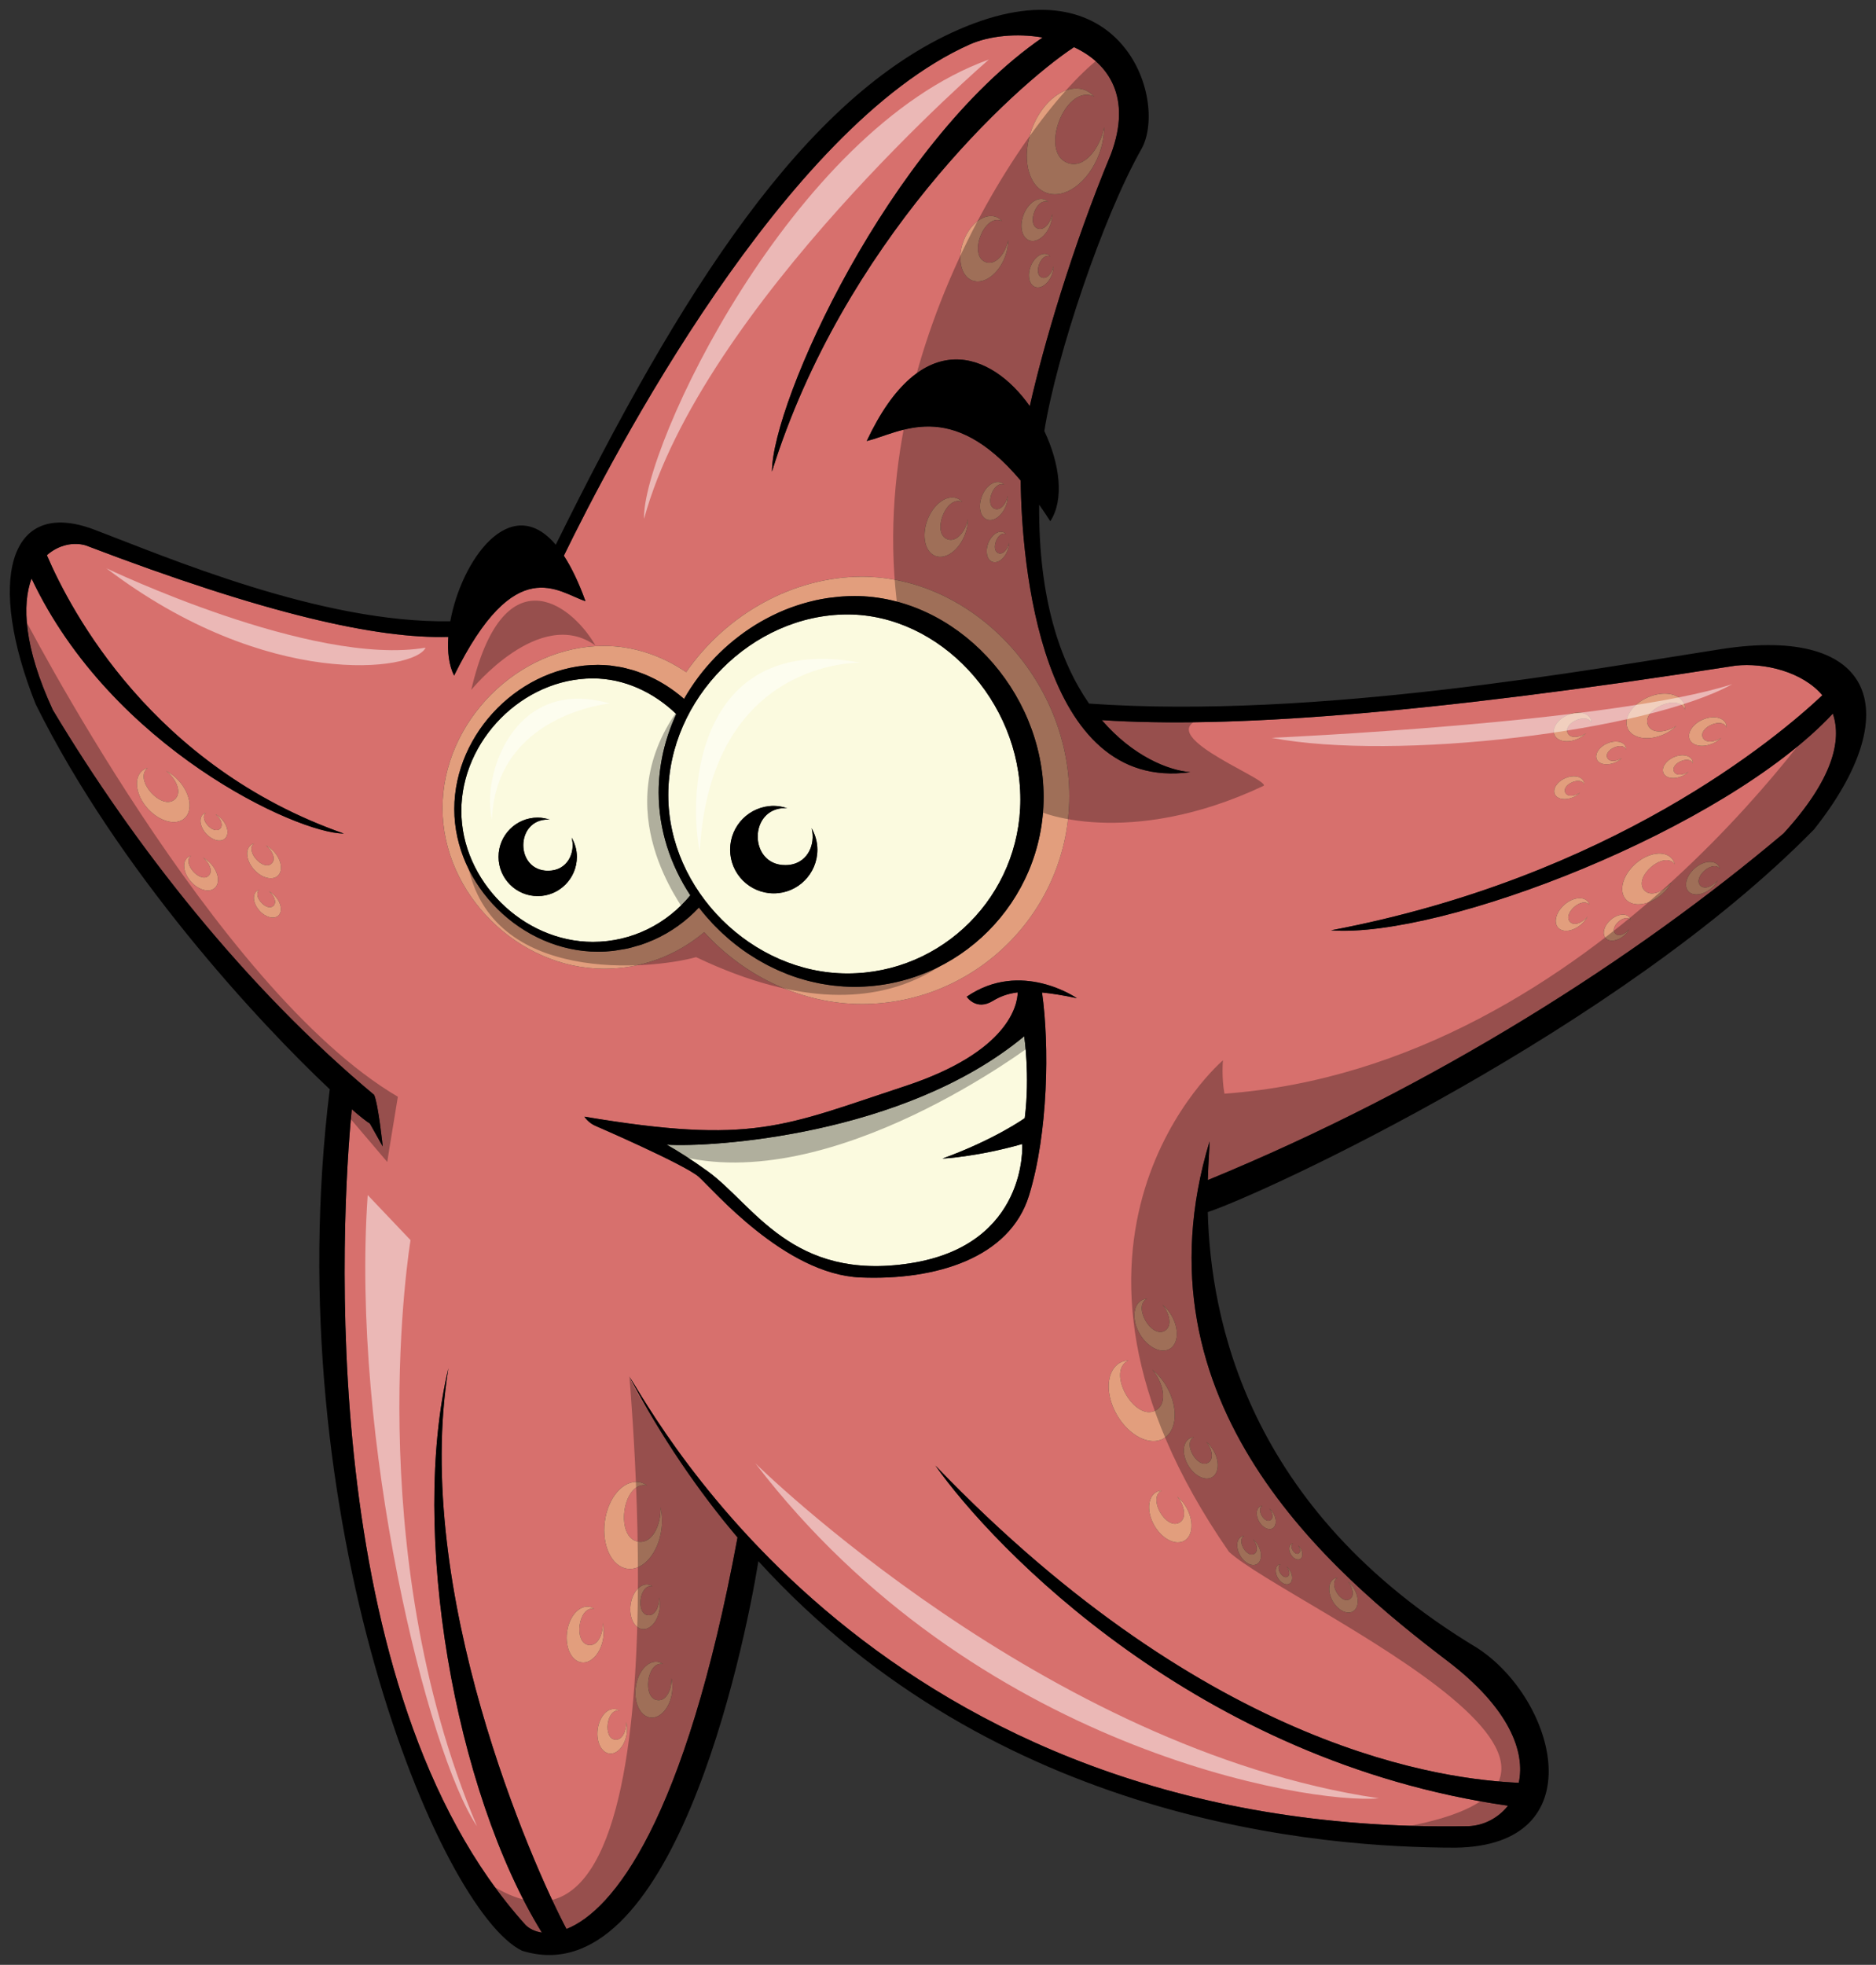 <?xml version="1.0" encoding="utf-8"?>
<!-- Generator: Adobe Illustrator 17.0.0, SVG Export Plug-In . SVG Version: 6.00 Build 0)  -->
<!DOCTYPE svg PUBLIC "-//W3C//DTD SVG 1.1//EN" "http://www.w3.org/Graphics/SVG/1.1/DTD/svg11.dtd">
<svg version="1.1" id="Layer_2" xmlns="http://www.w3.org/2000/svg" xmlns:xlink="http://www.w3.org/1999/xlink" x="0px" y="0px"
	 width="191px" height="200px" viewBox="0 0 191 200" style="enable-background:new 0 0 191 200;" xml:space="preserve">
<rect x="0" y="0" width="191" height="200" fill="#333333" stroke="none"/>
<path id="color3" style="fill:#FBFADF;" d="M86.283,99.087c9.706,0,17.602-7.945,17.602-17.711c0-10.032-8.224-18.832-17.602-18.832
	c-9.719,0-18.245,8.591-18.245,18.383C68.039,90.602,76.564,99.087,86.283,99.087z M78.778,82.031c0.486,0,0.946,0.098,1.384,0.243
	c-0.073-0.005-0.138-0.021-0.214-0.021c-3.737,0-3.737,5.806,0,5.806c2.242,0,3.128-2.086,2.681-3.758
	c0.366,0.647,0.592,1.385,0.592,2.183c0,2.458-1.989,4.451-4.443,4.451c-2.454,0-4.443-1.993-4.443-4.451
	C74.335,84.024,76.325,82.031,78.778,82.031z M70.284,91.136c-2.024-3.078-3.226-6.685-3.226-10.462c0-2.804,0.65-5.516,1.794-7.993
	c-2.309-2.222-5.301-3.626-8.491-3.626c-7.133,0-13.391,6.305-13.391,13.492c0,7.101,6.258,13.327,13.391,13.327
	C64.361,95.874,67.915,94.018,70.284,91.136z M54.745,91.214c-2.203,0-3.989-1.789-3.989-3.996c0-2.207,1.786-3.996,3.989-3.996
	c0.437,0,0.849,0.087,1.242,0.217c-0.065-0.004-0.124-0.019-0.192-0.019c-3.354,0-3.354,5.212,0,5.212
	c2.012,0,2.808-1.873,2.406-3.374c0.329,0.581,0.532,1.243,0.532,1.959C58.732,89.425,56.947,91.214,54.745,91.214z
	 M104.333,113.811c0,0-3.033,2.178-8.379,4.119c0,0,3.46-0.156,8.123-1.479c0,0,0.641,10.273-11.404,12.137
	c-12.037,1.867-15.91-5.947-20.603-9.351c-1.645-1.194-3.046-2.072-4.19-2.723c4.421,0.298,24.17-0.902,36.396-11.032
	C104.276,105.481,104.877,109.451,104.333,113.811z"/>
<path id="color2" style="fill:#D7706D;" d="M121.187,78.597c-15.301,2.104-17.183-21.433-17.267-29.681
	c-7.144-8.475-12.277-4.851-15.677-4.022c5.545-11.83,12.665-9.121,16.603-3.552c1.388-6.175,4.311-16.152,8.27-25.671
	c2.135-5.742-0.202-9.21-3.768-10.871c-6.134,4.033-23.492,19.946-30.752,43.202c0-7,11.834-33.35,27.55-44.185
	c-2.645-0.454-5.432-0.174-7.424,0.71c-18.934,8.472-36.318,41.778-41.314,52.038c0.757,1.16,1.498,2.679,2.202,4.628
	c-2.762-0.874-7.124-5.099-13.376,7.575c-0.524-1.025-0.695-2.415-0.588-3.938c-7.211,0.207-18.551-2.299-36.924-9.318
	c-1.21-0.354-2.734-0.075-3.949,1.002c2.456,5.729,10.786,21.517,30.23,28.331c-4.761,0-23.666-8.741-31.791-25.962
	c-0.981,2.669-0.786,6.985,2.166,13.38c8.288,13.839,19.628,28.26,32.714,39.184c0.436,1.021,0.873,5.245,0.873,5.245l-1.309-2.33
	c-0.323-0.19-0.961-0.689-1.841-1.452c-1.081,10.885-3.818,59.218,17.689,83.026c0.378,0.38,0.947,0.675,1.664,0.778
	c-8.92-14.455-13.469-40.893-9.516-57.444c-3.694,22.73,8.526,50.49,12.021,57.081c4.723-1.868,12.049-10.897,17.416-39.853
	c-3.997-4.731-7.721-10.165-11.034-16.404c2.617,3.933,25.288,46.883,85.482,45.79c1.522-0.066,3-0.82,3.997-2.083
	c-31.681-4.506-52.423-26.292-58.303-34.626c28.188,29.332,52.166,31.959,59.395,32.295c0.679-3.11-0.903-7.567-7.27-12.41
	c-11.777-8.959-32.278-26.221-24.209-52.879c0,0.664-0.124,2.032-0.179,3.938c23.158-9.52,43.512-22.532,58.631-35.297
	c4.955-5.425,5.958-9.42,5.005-12.184c-10.987,11.786-39.722,22.902-51.098,22.059c28.551-5.402,45.432-19.597,50.033-23.928
	c-2.039-2.408-5.909-3.326-8.827-3.015c-31.98,5.007-51.856,6.385-64.535,5.545C115.354,76.991,118.975,78.422,121.187,78.597z
	 M107.095,27.96c-0.346,0.917-1.111,1.477-1.711,1.25c-0.6-0.227-0.805-1.153-0.46-2.071c0.346-0.917,1.112-1.477,1.712-1.25
	c0.118,0.045,0.217,0.124,0.304,0.219c-0.018-0.009-0.03-0.021-0.05-0.028c-0.912-0.345-1.729,1.82-0.815,2.166
	c0.548,0.207,1.057-0.49,1.183-1.155C107.256,27.366,107.207,27.663,107.095,27.96z M105.068,13.1
	c1.087-2.887,3.501-4.649,5.387-3.935c0.373,0.141,0.685,0.39,0.957,0.687c-0.055-0.027-0.096-0.065-0.154-0.088
	c-2.875-1.087-5.444,5.731-2.569,6.818c1.723,0.652,3.328-1.54,3.723-3.634c-0.003,0.867-0.155,1.799-0.509,2.736
	c-1.087,2.887-3.5,4.648-5.386,3.934C104.628,18.906,103.98,15.986,105.068,13.1z M104.208,21.874
	c0.433-1.147,1.393-1.848,2.143-1.564c0.148,0.057,0.272,0.155,0.379,0.274c-0.021-0.011-0.037-0.026-0.062-0.035
	c-1.142-0.432-2.163,2.278-1.021,2.711c0.687,0.259,1.324-0.612,1.482-1.445c-0.002,0.345-0.063,0.715-0.203,1.088
	c-0.433,1.147-1.392,1.848-2.142,1.564C104.034,24.182,103.775,23.022,104.208,21.874z M98.101,24.522
	c0.675-1.787,2.167-2.877,3.335-2.435c0.23,0.087,0.424,0.241,0.592,0.425c-0.033-0.017-0.059-0.041-0.096-0.054
	c-1.779-0.672-3.369,3.546-1.59,4.219c1.066,0.404,2.06-0.953,2.304-2.249c-0.002,0.536-0.097,1.113-0.314,1.693
	c-0.674,1.786-2.166,2.876-3.334,2.434C97.83,28.114,97.428,26.308,98.101,24.522z M15.05,82.312
	c-1.201-1.327-1.471-3.042-0.604-3.83c0.172-0.155,0.383-0.251,0.609-0.313c-0.029,0.021-0.061,0.032-0.087,0.059
	c-1.32,1.2,1.515,4.333,2.837,3.132c0.792-0.719,0.086-2.13-0.889-2.889c0.445,0.232,0.886,0.556,1.275,0.988
	c1.203,1.325,1.472,3.04,0.604,3.828C17.928,84.073,16.25,83.638,15.05,82.312z M21.869,90.387
	c-0.557,0.506-1.635,0.228-2.404-0.624c-0.773-0.854-0.947-1.955-0.39-2.461c0.109-0.1,0.243-0.162,0.391-0.204
	c-0.018,0.016-0.038,0.022-0.056,0.038c-0.848,0.772,0.973,2.785,1.821,2.014c0.511-0.463,0.057-1.368-0.57-1.856
	c0.286,0.149,0.57,0.358,0.82,0.635C22.251,88.781,22.425,89.882,21.869,90.387z M22.904,85.354
	c-0.445,0.405-1.306,0.18-1.923-0.501c-0.616-0.681-0.756-1.56-0.31-1.964c0.089-0.081,0.197-0.13,0.313-0.162
	c-0.015,0.011-0.031,0.017-0.046,0.03c-0.678,0.615,0.777,2.223,1.456,1.608c0.409-0.371,0.044-1.095-0.455-1.485
	c0.228,0.119,0.455,0.288,0.655,0.508C23.208,84.07,23.347,84.952,22.904,85.354z M28.341,93.199
	c-0.446,0.404-1.306,0.181-1.923-0.5c-0.617-0.682-0.757-1.561-0.311-1.967c0.089-0.08,0.197-0.13,0.313-0.161
	c-0.015,0.011-0.031,0.018-0.046,0.031c-0.676,0.614,0.778,2.223,1.456,1.608c0.408-0.372,0.045-1.095-0.455-1.485
	c0.227,0.119,0.455,0.288,0.655,0.507C28.645,91.914,28.784,92.796,28.341,93.199z M28.282,89.147
	c-0.556,0.507-1.633,0.228-2.405-0.624c-0.772-0.854-0.945-1.954-0.388-2.461c0.109-0.1,0.244-0.163,0.39-0.202
	c-0.02,0.015-0.038,0.021-0.057,0.037c-0.848,0.771,0.975,2.784,1.822,2.013c0.51-0.462,0.055-1.368-0.571-1.855
	c0.286,0.148,0.57,0.357,0.82,0.635C28.666,87.541,28.838,88.642,28.282,89.147z M101.651,56.31
	c0.498,0.188,0.959-0.444,1.074-1.047c-0.001,0.25-0.046,0.519-0.148,0.789c-0.313,0.832-1.009,1.338-1.551,1.133
	c-0.545-0.206-0.73-1.046-0.418-1.878c0.314-0.831,1.008-1.339,1.553-1.133c0.107,0.04,0.197,0.112,0.275,0.198
	c-0.016-0.008-0.027-0.019-0.045-0.025C101.564,54.032,100.825,55.997,101.651,56.31z M99.96,50.532
	c0.394-1.041,1.263-1.676,1.943-1.419c0.134,0.051,0.246,0.14,0.345,0.248c-0.02-0.009-0.034-0.023-0.057-0.031
	c-1.035-0.392-1.961,2.066-0.926,2.458c0.622,0.235,1.2-0.556,1.343-1.31c-0.002,0.312-0.057,0.648-0.184,0.986
	c-0.393,1.04-1.262,1.675-1.942,1.418C99.803,52.625,99.567,51.573,99.96,50.532z M94.422,52.933
	c0.611-1.62,1.965-2.609,3.023-2.208c0.21,0.08,0.385,0.219,0.538,0.386c-0.032-0.015-0.055-0.037-0.088-0.049
	c-1.612-0.61-3.055,3.216-1.441,3.826c0.967,0.366,1.869-0.864,2.09-2.04c-0.003,0.487-0.088,1.01-0.286,1.536
	c-0.61,1.62-1.964,2.608-3.023,2.208C94.176,56.19,93.812,54.553,94.422,52.933z M45.053,82.26c0-8.796,7.688-16.512,16.452-16.512
	c2.899,0,5.804,0.937,8.355,2.67c4.13-5.957,10.955-9.715,17.887-9.715c11.251,0,21.121,10.429,21.121,22.319
	c0,11.677-9.475,21.176-21.121,21.176c-5.983,0-11.856-2.703-16.052-7.314c-2.864,2.412-6.418,3.722-10.19,3.722
	C52.742,98.605,45.053,90.968,45.053,82.26z M59.215,169.215c-1.023-0.133-1.691-1.51-1.487-3.073
	c0.203-1.567,1.198-2.729,2.222-2.596c0.202,0.025,0.384,0.111,0.559,0.229c-0.033-0.007-0.057-0.02-0.089-0.025
	c-1.559-0.202-2.039,3.496-0.48,3.698c0.937,0.122,1.478-1.158,1.429-2.249c0.099,0.432,0.133,0.916,0.067,1.424
	C61.232,168.188,60.238,169.349,59.215,169.215z M63.813,176.419c-0.164,1.25-0.959,2.179-1.774,2.073
	c-0.818-0.107-1.35-1.207-1.188-2.459c0.162-1.251,0.955-2.18,1.773-2.072c0.164,0.02,0.31,0.091,0.447,0.183
	c-0.025-0.005-0.045-0.017-0.072-0.021c-1.245-0.161-1.628,2.792-0.383,2.955c0.75,0.098,1.181-0.926,1.144-1.797
	C63.837,175.626,63.864,176.014,63.813,176.419z M65.962,164.409c0.75,0.098,1.181-0.926,1.144-1.797
	c0.078,0.345,0.105,0.732,0.053,1.138c-0.164,1.25-0.959,2.179-1.774,2.073c-0.818-0.106-1.35-1.207-1.187-2.459
	c0.162-1.251,0.954-2.18,1.773-2.072c0.164,0.02,0.31,0.091,0.447,0.183c-0.025-0.005-0.045-0.017-0.072-0.02
	C65.102,161.293,64.718,164.246,65.962,164.409z M66.938,173.06c0.936,0.121,1.475-1.159,1.427-2.248
	c0.1,0.433,0.134,0.914,0.067,1.423c-0.201,1.565-1.197,2.726-2.219,2.593c-1.023-0.132-1.69-1.509-1.487-3.074
	c0.205-1.566,1.198-2.727,2.221-2.595c0.201,0.025,0.387,0.112,0.558,0.229c-0.032-0.007-0.056-0.02-0.089-0.025
	C65.858,169.159,65.379,172.858,66.938,173.06z M65.033,150.855c0.315,0.042,0.602,0.178,0.869,0.357
	c-0.047-0.011-0.087-0.034-0.138-0.038c-2.426-0.315-3.173,5.44-0.744,5.756c1.455,0.189,2.298-1.805,2.223-3.5
	c0.153,0.672,0.208,1.423,0.103,2.214c-0.313,2.438-1.862,4.244-3.456,4.037c-1.593-0.207-2.631-2.35-2.314-4.788
	C61.891,152.457,63.44,150.649,65.033,150.855z M104.771,121.678c-1.957,6.375-9.493,8.675-17.182,8.353
	c-7.692-0.323-15.034-8.99-16.44-10.236c-1.403-1.247-10.45-5.162-10.45-5.162c-0.79-0.309-1.203-0.97-1.203-0.97
	c17.188,2.886,20.296,0.955,32.605-3.092c10.652-3.498,11.486-8.313,11.515-9.557c-1.027,0.123-1.802,0.423-2.534,0.867
	c-1.703,1.045-2.659-0.429-2.659-0.429c5.544-3.803,11.218,0.154,11.218,0.154c-1.422-0.307-2.567-0.483-3.547-0.579
	C106.856,106.411,106.716,115.365,104.771,121.678z M172.529,88.399c0.833-0.736,1.898-0.889,2.379-0.343
	c0.095,0.108,0.153,0.24,0.189,0.381c-0.013-0.018-0.02-0.037-0.034-0.055c-0.732-0.831-2.699,0.906-1.967,1.739
	c0.439,0.498,1.318,0.071,1.798-0.528c-0.147,0.275-0.352,0.547-0.623,0.785c-0.832,0.736-1.898,0.889-2.378,0.343
	C171.412,90.175,171.696,89.135,172.529,88.399z M166.514,87.924c1.296-1.146,2.955-1.385,3.703-0.535
	c0.148,0.169,0.237,0.374,0.296,0.594c-0.02-0.028-0.031-0.059-0.055-0.085c-1.142-1.295-4.203,1.41-3.061,2.706
	c0.683,0.776,2.055,0.112,2.799-0.822c-0.23,0.428-0.549,0.851-0.97,1.223c-1.296,1.146-2.953,1.383-3.703,0.533
	C164.774,90.688,165.218,89.069,166.514,87.924z M163.98,93.634c0.665-0.588,1.516-0.711,1.9-0.274
	c0.076,0.087,0.122,0.192,0.151,0.305c-0.011-0.015-0.017-0.029-0.028-0.044c-0.585-0.664-2.156,0.724-1.571,1.389
	c0.353,0.399,1.055,0.057,1.438-0.422c-0.118,0.22-0.283,0.436-0.498,0.628c-0.666,0.588-1.519,0.71-1.901,0.274
	C163.088,95.052,163.314,94.222,163.98,93.634z M159.265,92.098c0.834-0.735,1.898-0.889,2.381-0.343
	c0.095,0.107,0.15,0.239,0.189,0.381c-0.014-0.019-0.02-0.037-0.035-0.055c-0.732-0.831-2.699,0.905-1.967,1.737
	c0.44,0.5,1.32,0.073,1.8-0.528c-0.147,0.276-0.354,0.548-0.625,0.786c-0.833,0.736-1.896,0.889-2.378,0.343
	C158.148,93.872,158.433,92.833,159.265,92.098z M161.272,79.813c-0.358-0.81-2.273,0.041-1.915,0.851
	c0.216,0.487,0.988,0.372,1.498,0.031c-0.178,0.174-0.4,0.332-0.664,0.449c-0.811,0.361-1.659,0.221-1.895-0.31
	c-0.235-0.533,0.23-1.256,1.042-1.617c0.811-0.36,1.659-0.222,1.895,0.311c0.047,0.105,0.059,0.219,0.053,0.336
	C161.281,79.847,161.28,79.831,161.272,79.813z M172.338,77.671c-0.358-0.81-2.274,0.041-1.915,0.851
	c0.215,0.487,0.988,0.372,1.497,0.031c-0.178,0.175-0.399,0.332-0.664,0.449c-0.811,0.36-1.659,0.22-1.894-0.311
	c-0.236-0.533,0.23-1.256,1.042-1.617c0.81-0.36,1.658-0.221,1.894,0.312c0.047,0.105,0.059,0.219,0.054,0.336
	C172.346,77.705,172.345,77.688,172.338,77.671z M173.339,73.259c1.016-0.451,2.077-0.277,2.374,0.389
	c0.057,0.132,0.072,0.274,0.065,0.42c-0.007-0.021-0.007-0.041-0.017-0.063c-0.449-1.014-2.847,0.051-2.397,1.066
	c0.271,0.608,1.237,0.465,1.875,0.038c-0.224,0.218-0.501,0.416-0.832,0.562c-1.015,0.451-2.076,0.276-2.37-0.389
	C171.742,74.615,172.324,73.71,173.339,73.259z M167.745,70.994c1.579-0.702,3.233-0.431,3.692,0.606
	c0.091,0.205,0.114,0.427,0.104,0.654c-0.012-0.033-0.013-0.065-0.027-0.097c-0.699-1.579-4.431,0.08-3.732,1.659
	c0.419,0.947,1.926,0.726,2.917,0.059c-0.348,0.34-0.778,0.646-1.292,0.874c-1.579,0.703-3.232,0.431-3.691-0.605
	C165.257,73.106,166.164,71.696,167.745,70.994z M163.616,75.677c0.81-0.36,1.659-0.222,1.895,0.311
	c0.047,0.105,0.059,0.219,0.053,0.335c-0.005-0.017-0.006-0.033-0.014-0.05c-0.358-0.81-2.272,0.041-1.915,0.851
	c0.216,0.487,0.988,0.373,1.498,0.031c-0.179,0.174-0.4,0.332-0.664,0.449c-0.811,0.361-1.659,0.221-1.895-0.311
	C162.338,76.761,162.804,76.038,163.616,75.677z M159.579,72.793c1.016-0.451,2.077-0.277,2.372,0.389
	c0.059,0.132,0.074,0.274,0.067,0.42c-0.008-0.021-0.008-0.041-0.018-0.063c-0.449-1.014-2.847,0.051-2.397,1.066
	c0.27,0.609,1.236,0.465,1.873,0.038c-0.224,0.218-0.5,0.415-0.83,0.562c-1.015,0.451-2.076,0.277-2.371-0.389
	C157.982,74.149,158.564,73.244,159.579,72.793z M116.218,132.364c0.176-0.103,0.375-0.148,0.582-0.159
	c-0.028,0.014-0.057,0.017-0.086,0.034c-1.355,0.792,0.519,4.014,1.876,3.219c0.814-0.476,0.462-1.819-0.24-2.652
	c0.342,0.28,0.663,0.642,0.92,1.086c0.796,1.362,0.714,2.89-0.177,3.41c-0.891,0.521-2.258-0.16-3.052-1.523
	C115.249,134.413,115.327,132.886,116.218,132.364z M113.728,144.039c-1.236-2.122-1.111-4.502,0.275-5.313
	c0.274-0.159,0.584-0.228,0.906-0.248c-0.045,0.021-0.09,0.026-0.133,0.054c-2.113,1.235,0.804,6.249,2.92,5.014
	c1.267-0.74,0.72-2.836-0.374-4.132c0.531,0.438,1.031,0.999,1.431,1.689c1.239,2.122,1.113,4.501-0.274,5.312
	C117.09,147.226,114.963,146.162,113.728,144.039z M120.589,156.823c-0.892,0.521-2.26-0.161-3.051-1.523
	c-0.795-1.366-0.715-2.894,0.176-3.415c0.176-0.104,0.374-0.146,0.582-0.16c-0.03,0.014-0.058,0.019-0.086,0.034
	c-1.358,0.793,0.516,4.016,1.875,3.222c0.815-0.478,0.464-1.821-0.24-2.655c0.341,0.281,0.664,0.644,0.921,1.086
	C121.56,154.775,121.479,156.304,120.589,156.823z M135.815,160.704c0.119-0.069,0.251-0.099,0.392-0.107
	c-0.02,0.01-0.038,0.012-0.058,0.023c-0.913,0.533,0.348,2.698,1.26,2.165c0.549-0.321,0.313-1.224-0.161-1.785
	c0.229,0.189,0.446,0.434,0.619,0.731c0.533,0.916,0.48,1.943-0.118,2.292c-0.6,0.351-1.52-0.108-2.051-1.023
	C135.164,162.082,135.218,161.055,135.815,160.704z M131.482,157.162c0.056-0.032,0.117-0.046,0.18-0.051
	c-0.008,0.005-0.018,0.006-0.026,0.012c-0.421,0.245,0.16,1.245,0.581,0.999c0.255-0.148,0.145-0.564-0.073-0.824
	c0.106,0.088,0.206,0.2,0.286,0.338c0.245,0.423,0.221,0.898-0.055,1.059c-0.276,0.162-0.701-0.051-0.947-0.474
	C131.181,157.797,131.205,157.323,131.482,157.162z M130.391,159.224c-0.012,0.006-0.022,0.008-0.033,0.014
	c-0.527,0.307,0.2,1.56,0.727,1.25c0.318-0.186,0.181-0.707-0.092-1.031c0.132,0.109,0.257,0.25,0.357,0.422
	c0.307,0.531,0.276,1.124-0.069,1.325c-0.346,0.203-0.877-0.061-1.186-0.591c-0.308-0.531-0.276-1.124,0.069-1.327
	C130.232,159.245,130.31,159.229,130.391,159.224z M128.275,153.352c0.08-0.047,0.169-0.066,0.262-0.072
	c-0.013,0.007-0.026,0.009-0.04,0.017c-0.608,0.355,0.232,1.802,0.843,1.446c0.367-0.214,0.207-0.818-0.106-1.193
	c0.152,0.127,0.298,0.29,0.413,0.488c0.355,0.612,0.319,1.299-0.08,1.532c-0.399,0.234-1.015-0.072-1.37-0.686
	C127.84,154.271,127.875,153.586,128.275,153.352z M126.368,156.426c0.098-0.059,0.209-0.083,0.327-0.091
	c-0.017,0.009-0.032,0.011-0.049,0.02c-0.762,0.445,0.289,2.257,1.053,1.81c0.46-0.268,0.262-1.023-0.135-1.492
	c0.193,0.158,0.374,0.362,0.518,0.61c0.445,0.768,0.401,1.626-0.1,1.918c-0.501,0.293-1.271-0.091-1.715-0.857
	C125.822,157.577,125.867,156.718,126.368,156.426z M121.573,146.287c-0.022,0.011-0.046,0.015-0.069,0.028
	c-1.084,0.633,0.413,3.207,1.497,2.574c0.654-0.382,0.37-1.456-0.189-2.123c0.272,0.225,0.529,0.516,0.735,0.868
	c0.634,1.09,0.569,2.313-0.142,2.728c-0.711,0.416-1.804-0.13-2.438-1.221c-0.634-1.089-0.572-2.31,0.142-2.726
	C121.25,146.332,121.409,146.298,121.573,146.287z"/>
<path id="color1" style="fill:#E29E7D;" d="M87.748,58.704c-6.933,0-13.757,3.758-17.887,9.715c-2.551-1.733-5.456-2.67-8.355-2.67
	c-8.764,0-16.452,7.716-16.452,16.512c0,8.708,7.688,16.345,16.452,16.345c3.773,0,7.327-1.31,10.19-3.722
	c4.196,4.611,10.069,7.314,16.052,7.314c11.646,0,21.121-9.499,21.121-21.176C108.869,69.133,98.999,58.704,87.748,58.704z
	 M86.984,100.45c-0.366,0-0.729-0.014-1.092-0.034c-0.117-0.007-0.231-0.02-0.348-0.028c-0.246-0.02-0.493-0.042-0.738-0.071
	c-0.133-0.016-0.266-0.035-0.398-0.054c-0.229-0.032-0.459-0.068-0.686-0.109c-0.132-0.022-0.264-0.048-0.395-0.074
	c-0.234-0.047-0.466-0.1-0.698-0.155c-0.119-0.028-0.237-0.056-0.355-0.086c-0.279-0.072-0.555-0.153-0.83-0.238
	c-0.066-0.02-0.132-0.037-0.198-0.058c-0.343-0.11-0.682-0.23-1.018-0.358c-0.073-0.028-0.145-0.061-0.217-0.089
	c-0.26-0.104-0.519-0.21-0.774-0.324c-0.106-0.048-0.211-0.098-0.315-0.146c-0.222-0.104-0.442-0.21-0.66-0.321
	c-0.109-0.056-0.217-0.113-0.325-0.17c-0.216-0.116-0.43-0.236-0.642-0.359c-0.099-0.058-0.198-0.114-0.297-0.174
	c-0.236-0.143-0.468-0.291-0.698-0.442c-0.068-0.045-0.137-0.087-0.204-0.133c-0.599-0.404-1.176-0.841-1.73-1.305
	c-0.069-0.058-0.136-0.118-0.204-0.176c-0.204-0.176-0.405-0.354-0.603-0.537c-0.08-0.075-0.16-0.151-0.24-0.228
	c-0.183-0.176-0.362-0.354-0.54-0.535c-0.077-0.08-0.154-0.159-0.231-0.239c-0.183-0.194-0.36-0.392-0.536-0.593
	c-0.06-0.069-0.123-0.137-0.182-0.207c-0.229-0.269-0.452-0.542-0.666-0.821c-0.002-0.003-0.004-0.005-0.006-0.008
	c-0.645,0.689-1.353,1.314-2.122,1.864c-0.004,0.003-0.008,0.005-0.011,0.008c-0.377,0.269-0.765,0.521-1.168,0.753
	c-0.032,0.019-0.065,0.034-0.098,0.052c-0.377,0.213-0.76,0.413-1.158,0.591c-0.08,0.037-0.164,0.064-0.246,0.1
	c-0.356,0.151-0.714,0.298-1.085,0.42c-0.148,0.05-0.304,0.084-0.455,0.128c-0.313,0.093-0.625,0.188-0.947,0.258
	c-0.249,0.055-0.506,0.087-0.76,0.128c-0.236,0.038-0.469,0.088-0.708,0.114c-0.502,0.055-1.012,0.084-1.528,0.084
	c-7.79,0-14.623-6.782-14.623-14.515c0-7.82,6.833-14.681,14.623-14.681c0.419,0,0.835,0.024,1.247,0.067
	c0.18,0.019,0.355,0.054,0.533,0.08c0.227,0.034,0.455,0.063,0.679,0.109c0.237,0.049,0.469,0.115,0.703,0.177
	c0.156,0.042,0.313,0.077,0.467,0.125c0.274,0.084,0.542,0.185,0.811,0.287c0.104,0.04,0.209,0.075,0.313,0.117
	c0.301,0.123,0.595,0.261,0.888,0.406c0.062,0.031,0.125,0.059,0.188,0.092c0.319,0.163,0.629,0.341,0.935,0.528
	c0.03,0.019,0.061,0.036,0.091,0.055c0.325,0.203,0.642,0.419,0.952,0.648c0.009,0.007,0.017,0.013,0.026,0.019
	c0.321,0.238,0.633,0.489,0.936,0.752c0.208-0.367,0.429-0.725,0.659-1.078c0.02-0.03,0.04-0.061,0.059-0.09
	c0.472-0.715,0.986-1.402,1.541-2.054c0.017-0.02,0.035-0.039,0.052-0.059c0.259-0.303,0.527-0.598,0.803-0.886
	c0.028-0.029,0.056-0.059,0.084-0.088c0.586-0.604,1.207-1.173,1.859-1.704c0.047-0.038,0.095-0.074,0.142-0.112
	c0.288-0.231,0.582-0.454,0.883-0.67c0.043-0.03,0.084-0.062,0.127-0.092c0.344-0.242,0.694-0.475,1.052-0.697
	c0.01-0.006,0.021-0.012,0.031-0.019c0.331-0.203,0.668-0.396,1.009-0.58c0.079-0.043,0.158-0.084,0.238-0.126
	c0.308-0.161,0.619-0.315,0.935-0.459c0.056-0.026,0.11-0.054,0.166-0.079c0.369-0.165,0.742-0.319,1.121-0.461
	c0.07-0.026,0.142-0.05,0.211-0.075c0.308-0.112,0.618-0.216,0.932-0.312c0.104-0.032,0.209-0.064,0.313-0.094
	c0.336-0.097,0.674-0.185,1.015-0.263c0.05-0.012,0.101-0.026,0.151-0.037c0.388-0.086,0.779-0.157,1.173-0.218
	c0.104-0.016,0.209-0.028,0.313-0.043c0.303-0.041,0.607-0.075,0.912-0.102c0.116-0.01,0.232-0.021,0.348-0.028
	c0.402-0.027,0.804-0.045,1.21-0.045c10.265,0,19.268,9.561,19.268,20.459C106.252,91.783,97.608,100.45,86.984,100.45z
	 M112.411,12.949c-0.003,0.867-0.155,1.799-0.509,2.736c-1.087,2.887-3.5,4.648-5.386,3.934c-1.889-0.713-2.536-3.633-1.448-6.519
	c1.087-2.887,3.501-4.649,5.387-3.935c0.373,0.141,0.685,0.39,0.957,0.687c-0.055-0.027-0.096-0.065-0.154-0.088
	c-2.875-1.087-5.444,5.731-2.569,6.818C110.411,17.235,112.017,15.043,112.411,12.949z M98.101,24.522
	c0.675-1.787,2.167-2.877,3.335-2.435c0.23,0.087,0.424,0.241,0.592,0.425c-0.033-0.017-0.059-0.041-0.096-0.054
	c-1.779-0.672-3.369,3.546-1.59,4.219c1.066,0.404,2.06-0.953,2.304-2.249c-0.002,0.536-0.097,1.113-0.314,1.693
	c-0.674,1.786-2.166,2.876-3.334,2.434C97.83,28.114,97.428,26.308,98.101,24.522z M104.208,21.874
	c0.433-1.147,1.393-1.848,2.143-1.564c0.148,0.057,0.272,0.155,0.379,0.274c-0.021-0.011-0.037-0.026-0.062-0.035
	c-1.142-0.432-2.163,2.278-1.021,2.711c0.687,0.259,1.324-0.612,1.482-1.445c-0.002,0.345-0.063,0.715-0.203,1.088
	c-0.433,1.147-1.392,1.848-2.142,1.564C104.034,24.182,103.775,23.022,104.208,21.874z M106.074,28.246
	c0.548,0.207,1.057-0.49,1.183-1.155c-0.001,0.275-0.05,0.572-0.162,0.869c-0.346,0.917-1.111,1.477-1.711,1.25
	c-0.6-0.227-0.805-1.153-0.46-2.071c0.346-0.917,1.112-1.477,1.712-1.25c0.118,0.045,0.217,0.124,0.304,0.219
	c-0.018-0.009-0.03-0.021-0.05-0.028C105.978,25.734,105.16,27.9,106.074,28.246z M94.422,52.933
	c0.611-1.62,1.965-2.609,3.023-2.208c0.21,0.08,0.385,0.219,0.538,0.386c-0.032-0.015-0.055-0.037-0.088-0.049
	c-1.612-0.61-3.055,3.216-1.441,3.826c0.967,0.366,1.869-0.864,2.09-2.04c-0.003,0.487-0.088,1.01-0.286,1.536
	c-0.61,1.62-1.964,2.608-3.023,2.208C94.176,56.19,93.812,54.553,94.422,52.933z M101.266,51.788c0.622,0.235,1.2-0.556,1.343-1.31
	c-0.002,0.312-0.057,0.648-0.184,0.986c-0.393,1.04-1.262,1.675-1.942,1.418c-0.68-0.257-0.915-1.309-0.522-2.35
	c0.394-1.041,1.263-1.676,1.943-1.419c0.134,0.051,0.246,0.14,0.345,0.248c-0.02-0.009-0.034-0.023-0.057-0.031
	C101.156,48.938,100.23,51.396,101.266,51.788z M100.609,55.306c0.314-0.831,1.008-1.339,1.553-1.133
	c0.107,0.04,0.197,0.112,0.275,0.198c-0.016-0.008-0.027-0.019-0.045-0.025c-0.828-0.313-1.567,1.651-0.741,1.964
	c0.498,0.188,0.959-0.444,1.074-1.047c-0.001,0.25-0.046,0.519-0.148,0.789c-0.313,0.832-1.009,1.338-1.551,1.133
	C100.482,56.979,100.297,56.138,100.609,55.306z M165.716,74.144c-0.459-1.038,0.448-2.447,2.029-3.149
	c1.579-0.702,3.233-0.431,3.692,0.606c0.091,0.205,0.114,0.427,0.104,0.654c-0.012-0.033-0.013-0.065-0.027-0.097
	c-0.699-1.579-4.431,0.08-3.732,1.659c0.419,0.947,1.926,0.726,2.917,0.059c-0.348,0.34-0.778,0.646-1.292,0.874
	C167.828,75.452,166.175,75.18,165.716,74.144z M175.778,74.068c-0.007-0.021-0.007-0.041-0.017-0.063
	c-0.449-1.014-2.847,0.051-2.397,1.066c0.271,0.608,1.237,0.465,1.875,0.038c-0.224,0.218-0.501,0.416-0.832,0.562
	c-1.015,0.451-2.076,0.276-2.37-0.389c-0.295-0.666,0.287-1.572,1.302-2.022c1.016-0.451,2.077-0.277,2.374,0.389
	C175.77,73.779,175.785,73.922,175.778,74.068z M161.951,73.182c0.059,0.132,0.074,0.274,0.067,0.42
	c-0.008-0.021-0.008-0.041-0.018-0.063c-0.449-1.014-2.847,0.051-2.397,1.066c0.27,0.609,1.236,0.465,1.873,0.038
	c-0.224,0.218-0.5,0.415-0.83,0.562c-1.015,0.451-2.076,0.277-2.371-0.389c-0.294-0.666,0.288-1.572,1.303-2.022
	C160.595,72.342,161.656,72.516,161.951,73.182z M171.92,78.553c-0.178,0.175-0.399,0.332-0.664,0.449
	c-0.811,0.36-1.659,0.22-1.894-0.311c-0.236-0.533,0.23-1.256,1.042-1.617c0.81-0.36,1.658-0.221,1.894,0.312
	c0.047,0.105,0.059,0.219,0.054,0.336c-0.006-0.017-0.007-0.033-0.014-0.05c-0.358-0.81-2.274,0.041-1.915,0.851
	C170.638,79.009,171.411,78.895,171.92,78.553z M162.574,77.294c-0.236-0.533,0.229-1.256,1.042-1.617
	c0.81-0.36,1.659-0.222,1.895,0.311c0.047,0.105,0.059,0.219,0.053,0.335c-0.005-0.017-0.006-0.033-0.014-0.05
	c-0.358-0.81-2.272,0.041-1.915,0.851c0.216,0.487,0.988,0.373,1.498,0.031c-0.179,0.174-0.4,0.332-0.664,0.449
	C163.658,77.965,162.81,77.825,162.574,77.294z M170.217,87.39c0.148,0.169,0.237,0.374,0.296,0.594
	c-0.02-0.028-0.031-0.059-0.055-0.085c-1.142-1.295-4.203,1.41-3.061,2.706c0.683,0.776,2.055,0.112,2.799-0.822
	c-0.23,0.428-0.549,0.851-0.97,1.223c-1.296,1.146-2.953,1.383-3.703,0.533c-0.748-0.851-0.305-2.469,0.991-3.614
	C167.81,86.779,169.469,86.54,170.217,87.39z M174.908,88.056c0.095,0.108,0.153,0.24,0.189,0.381
	c-0.013-0.018-0.02-0.037-0.034-0.055c-0.732-0.831-2.699,0.906-1.967,1.739c0.439,0.498,1.318,0.071,1.798-0.528
	c-0.147,0.275-0.352,0.547-0.623,0.785c-0.832,0.736-1.898,0.889-2.378,0.343c-0.482-0.546-0.197-1.586,0.636-2.321
	C173.362,87.664,174.428,87.51,174.908,88.056z M161.645,91.755c0.095,0.107,0.15,0.239,0.189,0.381
	c-0.014-0.019-0.02-0.037-0.035-0.055c-0.732-0.831-2.699,0.905-1.967,1.737c0.44,0.5,1.32,0.073,1.8-0.528
	c-0.147,0.276-0.354,0.548-0.625,0.786c-0.833,0.736-1.896,0.889-2.378,0.343c-0.48-0.547-0.196-1.586,0.636-2.321
	C160.099,91.362,161.163,91.209,161.645,91.755z M165.881,93.359c0.076,0.087,0.122,0.192,0.151,0.305
	c-0.011-0.015-0.017-0.029-0.028-0.044c-0.585-0.664-2.156,0.724-1.571,1.389c0.353,0.399,1.055,0.057,1.438-0.422
	c-0.118,0.22-0.283,0.436-0.498,0.628c-0.666,0.588-1.519,0.71-1.901,0.274c-0.384-0.438-0.157-1.268,0.509-1.855
	C164.645,93.046,165.496,92.923,165.881,93.359z M113.728,144.039c-1.236-2.122-1.111-4.502,0.275-5.313
	c0.274-0.159,0.584-0.228,0.906-0.248c-0.045,0.021-0.09,0.026-0.133,0.054c-2.113,1.235,0.804,6.249,2.92,5.014
	c1.267-0.74,0.72-2.836-0.374-4.132c0.531,0.438,1.031,0.999,1.431,1.689c1.239,2.122,1.113,4.501-0.274,5.312
	C117.09,147.226,114.963,146.162,113.728,144.039z M116.041,135.778c-0.792-1.365-0.714-2.893,0.177-3.414
	c0.176-0.103,0.375-0.148,0.582-0.159c-0.028,0.014-0.057,0.017-0.086,0.034c-1.355,0.792,0.519,4.014,1.876,3.219
	c0.814-0.476,0.462-1.819-0.24-2.652c0.342,0.28,0.663,0.642,0.92,1.086c0.796,1.362,0.714,2.89-0.177,3.41
	C118.202,137.823,116.835,137.142,116.041,135.778z M120.766,153.411c0.794,1.364,0.714,2.893-0.177,3.412
	c-0.892,0.521-2.26-0.161-3.051-1.523c-0.795-1.366-0.715-2.894,0.176-3.415c0.176-0.104,0.374-0.146,0.582-0.16
	c-0.03,0.014-0.058,0.019-0.086,0.034c-1.358,0.793,0.516,4.016,1.875,3.222c0.815-0.478,0.464-1.821-0.24-2.655
	C120.185,152.606,120.509,152.969,120.766,153.411z M137.867,161.731c0.533,0.916,0.48,1.943-0.118,2.292
	c-0.6,0.351-1.52-0.108-2.051-1.023c-0.534-0.918-0.48-1.945,0.117-2.296c0.119-0.069,0.251-0.099,0.392-0.107
	c-0.02,0.01-0.038,0.012-0.058,0.023c-0.913,0.533,0.348,2.698,1.26,2.165c0.549-0.321,0.313-1.224-0.161-1.785
	C137.477,161.189,137.694,161.434,137.867,161.731z M123.547,147.635c0.634,1.09,0.569,2.313-0.142,2.728
	c-0.711,0.416-1.804-0.13-2.438-1.221c-0.634-1.089-0.572-2.31,0.142-2.726c0.142-0.084,0.301-0.118,0.465-0.129
	c-0.022,0.011-0.046,0.015-0.069,0.028c-1.084,0.633,0.413,3.207,1.497,2.574c0.654-0.382,0.37-1.456-0.189-2.123
	C123.084,146.991,123.341,147.282,123.547,147.635z M63.89,159.682c-1.593-0.207-2.631-2.35-2.314-4.788
	c0.315-2.437,1.865-4.244,3.458-4.038c0.315,0.042,0.602,0.178,0.869,0.357c-0.047-0.011-0.087-0.034-0.138-0.038
	c-2.426-0.315-3.173,5.44-0.744,5.756c1.455,0.189,2.298-1.805,2.223-3.5c0.153,0.672,0.208,1.423,0.103,2.214
	C67.033,158.082,65.483,159.889,63.89,159.682z M68.365,170.811c0.1,0.433,0.134,0.914,0.067,1.423
	c-0.201,1.565-1.197,2.726-2.219,2.593c-1.023-0.132-1.69-1.509-1.487-3.074c0.205-1.566,1.198-2.727,2.221-2.595
	c0.201,0.025,0.387,0.112,0.558,0.229c-0.032-0.007-0.056-0.02-0.089-0.025c-1.557-0.203-2.036,3.496-0.478,3.697
	C67.873,173.181,68.413,171.9,68.365,170.811z M61.436,166.622c-0.204,1.565-1.198,2.727-2.22,2.593
	c-1.023-0.133-1.691-1.51-1.487-3.073c0.203-1.567,1.198-2.729,2.222-2.596c0.202,0.025,0.384,0.111,0.559,0.229
	c-0.033-0.007-0.057-0.02-0.089-0.025c-1.559-0.202-2.039,3.496-0.48,3.698c0.937,0.122,1.478-1.158,1.429-2.249
	C61.467,165.63,61.502,166.114,61.436,166.622z M64.198,163.364c0.162-1.251,0.954-2.18,1.773-2.072
	c0.164,0.02,0.31,0.091,0.447,0.183c-0.025-0.005-0.045-0.017-0.072-0.02c-1.244-0.161-1.628,2.792-0.383,2.955
	c0.75,0.098,1.181-0.926,1.144-1.797c0.078,0.345,0.105,0.732,0.053,1.138c-0.164,1.25-0.959,2.179-1.774,2.073
	C64.567,165.717,64.036,164.616,64.198,163.364z M63.759,175.281c0.079,0.345,0.105,0.732,0.054,1.138
	c-0.164,1.25-0.959,2.179-1.774,2.073c-0.818-0.107-1.35-1.207-1.188-2.459c0.162-1.251,0.955-2.18,1.773-2.072
	c0.164,0.02,0.31,0.091,0.447,0.183c-0.025-0.005-0.045-0.017-0.072-0.021c-1.245-0.161-1.628,2.792-0.383,2.955
	C63.365,177.176,63.796,176.152,63.759,175.281z M18.795,83.286c-0.867,0.788-2.545,0.352-3.745-0.974
	c-1.201-1.327-1.471-3.042-0.604-3.83c0.172-0.155,0.383-0.251,0.609-0.313c-0.029,0.021-0.061,0.032-0.087,0.059
	c-1.32,1.2,1.515,4.333,2.837,3.132c0.792-0.719,0.086-2.13-0.889-2.889c0.445,0.232,0.886,0.556,1.275,0.988
	C19.394,80.782,19.663,82.498,18.795,83.286z M27.895,86.688c0.771,0.852,0.944,1.953,0.387,2.459
	c-0.556,0.507-1.633,0.228-2.405-0.624c-0.772-0.854-0.945-1.954-0.388-2.461c0.109-0.1,0.244-0.163,0.39-0.202
	c-0.02,0.015-0.038,0.021-0.057,0.037c-0.848,0.771,0.975,2.784,1.822,2.013c0.51-0.462,0.055-1.368-0.571-1.855
	C27.36,86.202,27.644,86.411,27.895,86.688z M21.48,87.928c0.771,0.853,0.945,1.954,0.388,2.459
	c-0.557,0.506-1.635,0.228-2.404-0.624c-0.773-0.854-0.947-1.955-0.39-2.461c0.109-0.1,0.243-0.162,0.391-0.204
	c-0.018,0.016-0.038,0.022-0.056,0.038c-0.848,0.772,0.973,2.785,1.821,2.014c0.511-0.463,0.057-1.368-0.57-1.856
	C20.946,87.442,21.23,87.651,21.48,87.928z M22.593,83.389c0.615,0.681,0.754,1.563,0.31,1.966c-0.445,0.405-1.306,0.18-1.923-0.501
	c-0.616-0.681-0.756-1.56-0.31-1.964c0.089-0.081,0.197-0.13,0.313-0.162c-0.015,0.011-0.031,0.017-0.046,0.03
	c-0.678,0.615,0.777,2.223,1.456,1.608c0.409-0.371,0.044-1.095-0.455-1.485C22.166,83,22.393,83.169,22.593,83.389z M28.03,91.232
	c0.615,0.682,0.753,1.564,0.31,1.967c-0.446,0.404-1.306,0.181-1.923-0.5c-0.617-0.682-0.757-1.561-0.311-1.967
	c0.089-0.08,0.197-0.13,0.313-0.161c-0.015,0.011-0.031,0.018-0.046,0.031c-0.676,0.614,0.778,2.223,1.456,1.608
	c0.408-0.372,0.045-1.095-0.455-1.485C27.603,90.845,27.83,91.014,28.03,91.232z M128.083,157.283
	c0.445,0.768,0.401,1.626-0.1,1.918c-0.501,0.293-1.271-0.091-1.715-0.857c-0.446-0.768-0.401-1.627,0.1-1.919
	c0.098-0.059,0.209-0.083,0.327-0.091c-0.017,0.009-0.032,0.011-0.049,0.02c-0.762,0.445,0.289,2.257,1.053,1.81
	c0.46-0.268,0.262-1.023-0.135-1.492C127.758,156.831,127.938,157.035,128.083,157.283z M129.566,155.569
	c-0.399,0.234-1.015-0.072-1.37-0.686c-0.357-0.612-0.321-1.298,0.079-1.532c0.08-0.047,0.169-0.066,0.262-0.072
	c-0.013,0.007-0.026,0.009-0.04,0.017c-0.608,0.355,0.232,1.802,0.843,1.446c0.367-0.214,0.207-0.818-0.106-1.193
	c0.152,0.127,0.298,0.29,0.413,0.488C130.002,154.649,129.966,155.336,129.566,155.569z M131.35,159.878
	c0.307,0.531,0.276,1.124-0.069,1.325c-0.346,0.203-0.877-0.061-1.186-0.591c-0.308-0.531-0.276-1.124,0.069-1.327
	c0.068-0.04,0.146-0.057,0.227-0.062c-0.012,0.006-0.022,0.008-0.033,0.014c-0.527,0.307,0.2,1.56,0.727,1.25
	c0.318-0.186,0.181-0.707-0.092-1.031C131.124,159.565,131.249,159.706,131.35,159.878z M132.43,157.636
	c0.245,0.423,0.221,0.898-0.055,1.059c-0.276,0.162-0.701-0.051-0.947-0.474c-0.247-0.424-0.223-0.898,0.055-1.059
	c0.056-0.032,0.117-0.046,0.18-0.051c-0.008,0.005-0.018,0.006-0.026,0.012c-0.421,0.245,0.16,1.245,0.581,0.999
	c0.255-0.148,0.145-0.564-0.073-0.824C132.25,157.386,132.35,157.498,132.43,157.636z M158.297,80.834
	c-0.235-0.533,0.23-1.256,1.042-1.617c0.811-0.36,1.659-0.222,1.895,0.311c0.047,0.105,0.059,0.219,0.053,0.336
	c-0.005-0.017-0.006-0.033-0.014-0.05c-0.358-0.81-2.273,0.041-1.915,0.851c0.216,0.487,0.988,0.372,1.498,0.031
	c-0.178,0.174-0.4,0.332-0.664,0.449C159.381,81.505,158.532,81.365,158.297,80.834z"/>
<path id="outline" d="M98.423,101.452c0,0,0.956,1.474,2.659,0.429c0.732-0.444,1.507-0.744,2.534-0.867
	c-0.028,1.243-0.862,6.059-11.515,9.557c-12.309,4.047-15.417,5.978-32.605,3.092c0,0,0.414,0.661,1.203,0.97
	c0,0,9.047,3.915,10.45,5.162c1.407,1.246,8.749,9.913,16.44,10.236c7.688,0.322,15.225-1.978,17.182-8.353
	c1.944-6.313,2.085-15.267,1.322-20.65c0.979,0.096,2.125,0.272,3.547,0.579C109.641,101.606,103.967,97.649,98.423,101.452z
	 M104.333,113.811c0,0-3.033,2.178-8.379,4.119c0,0,3.46-0.156,8.123-1.479c0,0,0.641,10.273-11.404,12.137
	c-12.037,1.867-15.91-5.947-20.603-9.351c-1.645-1.194-3.046-2.072-4.19-2.723c4.421,0.298,24.17-0.902,36.396-11.032
	C104.276,105.481,104.877,109.451,104.333,113.811z M175.277,66.065c-12.968,2-41.177,7.191-64.397,5.552
	c-2.914-4.198-5.16-10.65-5.08-20.243c0.373,0.531,0.749,1.083,1.132,1.682c1.438-2.17,0.981-5.85-0.606-9.181
	c1.22-7.636,5.923-21.757,9.946-28.813c2.617-5.025-2.064-19.275-18.64-12.064C81.853,9.862,69.237,29.798,56.584,55.448
	c-4.633-5.468-9.617,1.601-10.738,7.79c-13.214,0.221-28.979-6.581-36.252-9.329c-8.869-3.351-10.905,5.39-5.961,17.772
	c8.464,17.073,22.792,32.473,29.94,39.196c-5.411,43.652,11.142,83.57,19.567,87.683c15.171,4.75,22.551-30.276,24.075-39.646
	c24.266,26.631,57.362,29.158,71.015,29.158c14.175-0.219,10.25-15.077,2.18-20.321c-23.607-14.19-27.159-33.736-27.444-44.373
	c6.054-2.021,41.886-18.706,61.729-38.956C194.093,72.57,191.034,63.635,175.277,66.065z M122.97,120.12
	c0.055-1.905,0.179-3.273,0.179-3.938c-8.069,26.658,12.432,43.92,24.209,52.879c6.366,4.843,7.948,9.3,7.27,12.41
	c-7.229-0.336-31.207-2.963-59.395-32.295c5.88,8.334,26.622,30.12,58.303,34.626c-0.997,1.263-2.475,2.017-3.997,2.083
	c-60.194,1.093-82.865-41.857-85.482-45.79c3.313,6.239,7.037,11.673,11.034,16.404c-5.367,28.955-12.693,37.984-17.416,39.853
	c-3.495-6.591-15.715-34.352-12.021-57.081c-3.954,16.552,0.595,42.989,9.516,57.444c-0.717-0.104-1.286-0.398-1.664-0.778
	c-21.508-23.809-18.771-72.142-17.689-83.026c0.88,0.763,1.519,1.262,1.841,1.452l1.309,2.33c0,0-0.437-4.225-0.873-5.245
	C25.006,100.523,13.665,86.103,5.377,72.264c-2.952-6.396-3.147-10.711-2.166-13.38c8.125,17.221,27.03,25.962,31.791,25.962
	C15.558,78.032,7.229,62.244,4.772,56.514c1.215-1.078,2.739-1.356,3.949-1.002c18.374,7.019,29.713,9.525,36.924,9.318
	c-0.107,1.523,0.064,2.913,0.588,3.938c6.252-12.673,10.614-8.449,13.376-7.575c-0.704-1.95-1.445-3.469-2.202-4.628
	c4.996-10.259,22.38-43.566,41.314-52.038c1.992-0.884,4.779-1.164,7.424-0.71c-15.717,10.835-27.55,37.185-27.55,44.185
	c7.26-23.256,24.619-39.169,30.752-43.202c3.566,1.662,5.902,5.129,3.768,10.871c-3.959,9.519-6.882,19.496-8.27,25.671
	c-3.938-5.569-11.059-8.278-16.603,3.552c3.399-0.829,8.533-4.453,15.677,4.022c0.084,8.249,1.966,31.786,17.267,29.681
	c-2.212-0.175-5.833-1.607-9.008-5.297c12.679,0.84,32.555-0.538,64.535-5.545c2.918-0.311,6.788,0.607,8.827,3.015
	c-4.602,4.331-21.482,18.525-50.033,23.928c11.376,0.844,40.11-10.272,51.098-22.059c0.953,2.764-0.05,6.759-5.005,12.184
	C166.481,97.588,146.128,110.601,122.97,120.12z M58.201,85.259c0.329,0.581,0.532,1.243,0.532,1.959
	c0,2.207-1.786,3.996-3.988,3.996c-2.203,0-3.989-1.789-3.989-3.996c0-2.207,1.786-3.996,3.989-3.996
	c0.437,0,0.849,0.087,1.242,0.217c-0.065-0.004-0.124-0.019-0.192-0.019c-3.354,0-3.354,5.212,0,5.212
	C57.807,88.633,58.603,86.76,58.201,85.259z M74.335,86.482c0-2.459,1.989-4.452,4.443-4.452c0.486,0,0.946,0.098,1.384,0.243
	c-0.073-0.005-0.138-0.021-0.214-0.021c-3.737,0-3.737,5.806,0,5.806c2.242,0,3.128-2.086,2.681-3.758
	c0.366,0.647,0.592,1.385,0.592,2.183c0,2.458-1.989,4.451-4.443,4.451C76.325,90.934,74.335,88.941,74.335,86.482z M62.404,96.791
	c0.239-0.026,0.472-0.076,0.708-0.114c0.254-0.041,0.511-0.073,0.76-0.128c0.321-0.07,0.634-0.164,0.947-0.258
	c0.151-0.044,0.306-0.079,0.455-0.128c0.37-0.123,0.729-0.268,1.085-0.42c0.081-0.035,0.165-0.063,0.246-0.1
	c0.396-0.179,0.782-0.377,1.158-0.591c0.032-0.018,0.066-0.033,0.098-0.052c0.402-0.232,0.792-0.483,1.168-0.753
	c0.004-0.003,0.007-0.005,0.011-0.008c0.769-0.55,1.477-1.175,2.122-1.864c0.002,0.003,0.004,0.005,0.006,0.008
	c0.214,0.279,0.438,0.553,0.666,0.821c0.06,0.07,0.122,0.138,0.182,0.207c0.176,0.2,0.354,0.398,0.536,0.593
	c0.077,0.08,0.154,0.159,0.231,0.239c0.177,0.182,0.357,0.359,0.54,0.535c0.08,0.076,0.159,0.152,0.24,0.228
	c0.198,0.183,0.399,0.361,0.603,0.537c0.068,0.058,0.135,0.118,0.204,0.176c0.554,0.464,1.131,0.9,1.73,1.305
	c0.067,0.046,0.136,0.088,0.204,0.133c0.23,0.151,0.462,0.3,0.698,0.442c0.099,0.06,0.198,0.116,0.297,0.174
	c0.212,0.123,0.426,0.243,0.642,0.359c0.108,0.057,0.216,0.114,0.325,0.17c0.218,0.111,0.438,0.217,0.66,0.321
	c0.105,0.049,0.209,0.099,0.315,0.146c0.255,0.114,0.514,0.221,0.774,0.324c0.072,0.028,0.144,0.061,0.217,0.089
	c0.336,0.128,0.675,0.248,1.018,0.358c0.065,0.021,0.132,0.037,0.198,0.058c0.275,0.085,0.551,0.166,0.83,0.238
	c0.118,0.03,0.236,0.058,0.355,0.086c0.231,0.056,0.464,0.108,0.698,0.155c0.131,0.026,0.263,0.052,0.395,0.074
	c0.227,0.041,0.456,0.077,0.686,0.109c0.132,0.018,0.265,0.038,0.398,0.054c0.245,0.029,0.491,0.052,0.738,0.071
	c0.116,0.009,0.231,0.021,0.348,0.028c0.363,0.021,0.726,0.034,1.092,0.034c10.624,0,19.268-8.667,19.268-19.321
	c0-10.898-9.003-20.459-19.268-20.459c-0.406,0-0.808,0.019-1.21,0.045c-0.116,0.007-0.232,0.018-0.348,0.028
	c-0.305,0.027-0.609,0.061-0.912,0.102c-0.104,0.015-0.209,0.027-0.313,0.043c-0.394,0.061-0.786,0.132-1.173,0.218
	c-0.051,0.011-0.101,0.025-0.151,0.037c-0.341,0.078-0.68,0.166-1.015,0.263c-0.104,0.03-0.209,0.062-0.313,0.094
	c-0.313,0.097-0.624,0.2-0.932,0.312c-0.07,0.025-0.142,0.049-0.211,0.075c-0.378,0.143-0.752,0.296-1.121,0.461
	c-0.056,0.025-0.11,0.053-0.166,0.079c-0.316,0.145-0.628,0.298-0.935,0.459c-0.08,0.042-0.159,0.083-0.238,0.126
	c-0.341,0.184-0.678,0.376-1.009,0.58c-0.01,0.006-0.021,0.012-0.031,0.019c-0.358,0.222-0.709,0.455-1.052,0.697
	c-0.043,0.03-0.084,0.062-0.127,0.092c-0.3,0.216-0.595,0.439-0.883,0.67c-0.047,0.038-0.095,0.074-0.142,0.112
	c-0.652,0.531-1.273,1.1-1.859,1.704c-0.028,0.029-0.056,0.059-0.084,0.088c-0.276,0.288-0.544,0.583-0.803,0.886
	c-0.017,0.02-0.035,0.039-0.052,0.059c-0.555,0.652-1.069,1.339-1.541,2.054c-0.02,0.03-0.039,0.06-0.059,0.09
	c-0.23,0.353-0.451,0.712-0.659,1.078c-0.303-0.263-0.615-0.514-0.936-0.752c-0.009-0.006-0.018-0.012-0.026-0.019
	c-0.31-0.229-0.627-0.444-0.952-0.648c-0.03-0.019-0.061-0.036-0.091-0.055c-0.306-0.188-0.617-0.364-0.935-0.528
	c-0.062-0.032-0.125-0.061-0.188-0.092c-0.292-0.145-0.587-0.282-0.888-0.406c-0.103-0.043-0.208-0.078-0.313-0.117
	c-0.268-0.103-0.537-0.202-0.811-0.287c-0.154-0.047-0.311-0.083-0.467-0.125c-0.233-0.063-0.466-0.128-0.703-0.177
	c-0.224-0.045-0.452-0.075-0.679-0.109c-0.178-0.026-0.353-0.061-0.533-0.08c-0.412-0.043-0.828-0.067-1.247-0.067
	c-7.79,0-14.623,6.86-14.623,14.681c0,7.732,6.833,14.515,14.623,14.515C61.392,96.875,61.902,96.846,62.404,96.791z M86.283,62.544
	c9.378,0,17.602,8.8,17.602,18.832c0,9.766-7.895,17.711-17.602,17.711c-9.719,0-18.245-8.485-18.245-18.16
	C68.039,71.135,76.564,62.544,86.283,62.544z M46.971,82.547c0-7.187,6.258-13.492,13.391-13.492c3.189,0,6.182,1.404,8.491,3.626
	c-1.144,2.476-1.794,5.188-1.794,7.993c0,3.777,1.201,7.384,3.226,10.462c-2.369,2.882-5.923,4.738-9.922,4.738
	C53.229,95.874,46.971,89.647,46.971,82.547z"/>
<path id="shadow" style="opacity:0.3;" d="M128.671,79.978c-13.718,6.486-23.273,2.78-23.582,2.162
	c-1.347-12.167-5.73-16.316-13.646-19.854c-3.854-27.642,15.324-53.825,21.799-57.222l2.021,1.718l0.154,6.794
	c0,0-6.936,16.523-9.557,29.649c-2.466,16.523,2.775,26.561,3.854,28.568c0.925,1.39,5.395,0.927,13.718,1.081
	C115.724,74.264,129.133,79.206,128.671,79.978z M188.32,72.257l-0.924-2.316c0,0-24.507,38.606-62.732,41.385
	c-0.309-1.698-0.154-3.396-0.154-3.396s-21.424,18.221,0.617,50.032c5.856,5.405,50.401,24.708,12.792,28.723
	c13.256,0.772,18.188-1.234,18.496-5.713c-0.308-4.479-8.169-14.053-22.195-23.936c-6.165-9.574-16.183-25.945-11.559-36.137
	c2.465,0,52.867-22.082,64.427-41.23C189.709,74.882,188.32,72.257,188.32,72.257z M47.597,190.082
	c4.008,5.404,5.241,6.021,5.549,6.64c13.564,2.779,18.497-19.767,22.504-39.995c0,0-9.71-12.199-11.56-16.523
	C64.552,146.226,69.793,208.768,47.597,190.082z M2.128,62.22c3.391,21.773,30.056,46.018,30.056,46.018l2.774,4.788l4.47,5.25
	c0,0,0.154-1.081,1.079-6.64C21.857,100.672,2.128,62.22,2.128,62.22z M70.872,97.428c21.732,10.346,29.439-3.089,32.059-6.795
	c-14.798,18.223-28.977,4.479-32.214,0.928c-3.545-5.25-3.391-11.119-1.695-19.303c-7.398,10.346,0.617,20.075,0.771,20.693
	c-12.485,8.647-18.958-0.772-22.195-5.097C49.91,100.362,66.402,98.663,70.872,97.428z M65.426,115.818c0,0,0,0,3.344,1.748
	c15.848,4.37,36.495-11.362,36.495-11.362l0.873-2.039c0,0,0,0-1.309-1.311C93.052,117.275,65.426,115.818,65.426,115.818z
	 M47.979,70.224c0,0,6.979-8.594,12.649-4.516C58.011,61.193,51.178,56.531,47.979,70.224z"/>
<path id="highlight" style="opacity:0.5;fill:#FFFFFF;" d="M71.242,86.685c-1.309-6.555,0-22.288,16.357-19.229
	C87.599,67.457,72.332,67.02,71.242,86.685z M50.087,83.407c0.436-10.706,11.996-11.799,11.996-11.799
	C52.268,68.768,48.997,79.037,50.087,83.407z M100.685,6.057c-20.064,7.211-35.331,39.549-35.113,46.76
	C71.46,31.185,100.685,6.057,100.685,6.057z M43.326,65.927c-11.56,1.967-32.497-8.084-32.497-8.084
	C27.187,70.297,42.235,68.331,43.326,65.927z M129.474,75.104c12.649,2.404,38.166-0.655,46.89-5.462
	C164.15,73.575,129.474,75.104,129.474,75.104z M41.799,126.234l-4.362-4.589c-1.745,24.909,6.106,56.812,11.123,64.24
	C36.565,157.48,41.799,126.234,41.799,126.234z M140.379,183.046c-34.023-5.026-63.466-34.087-63.466-34.087
	C99.158,178.02,133.181,183.701,140.379,183.046z"/>
</svg>
